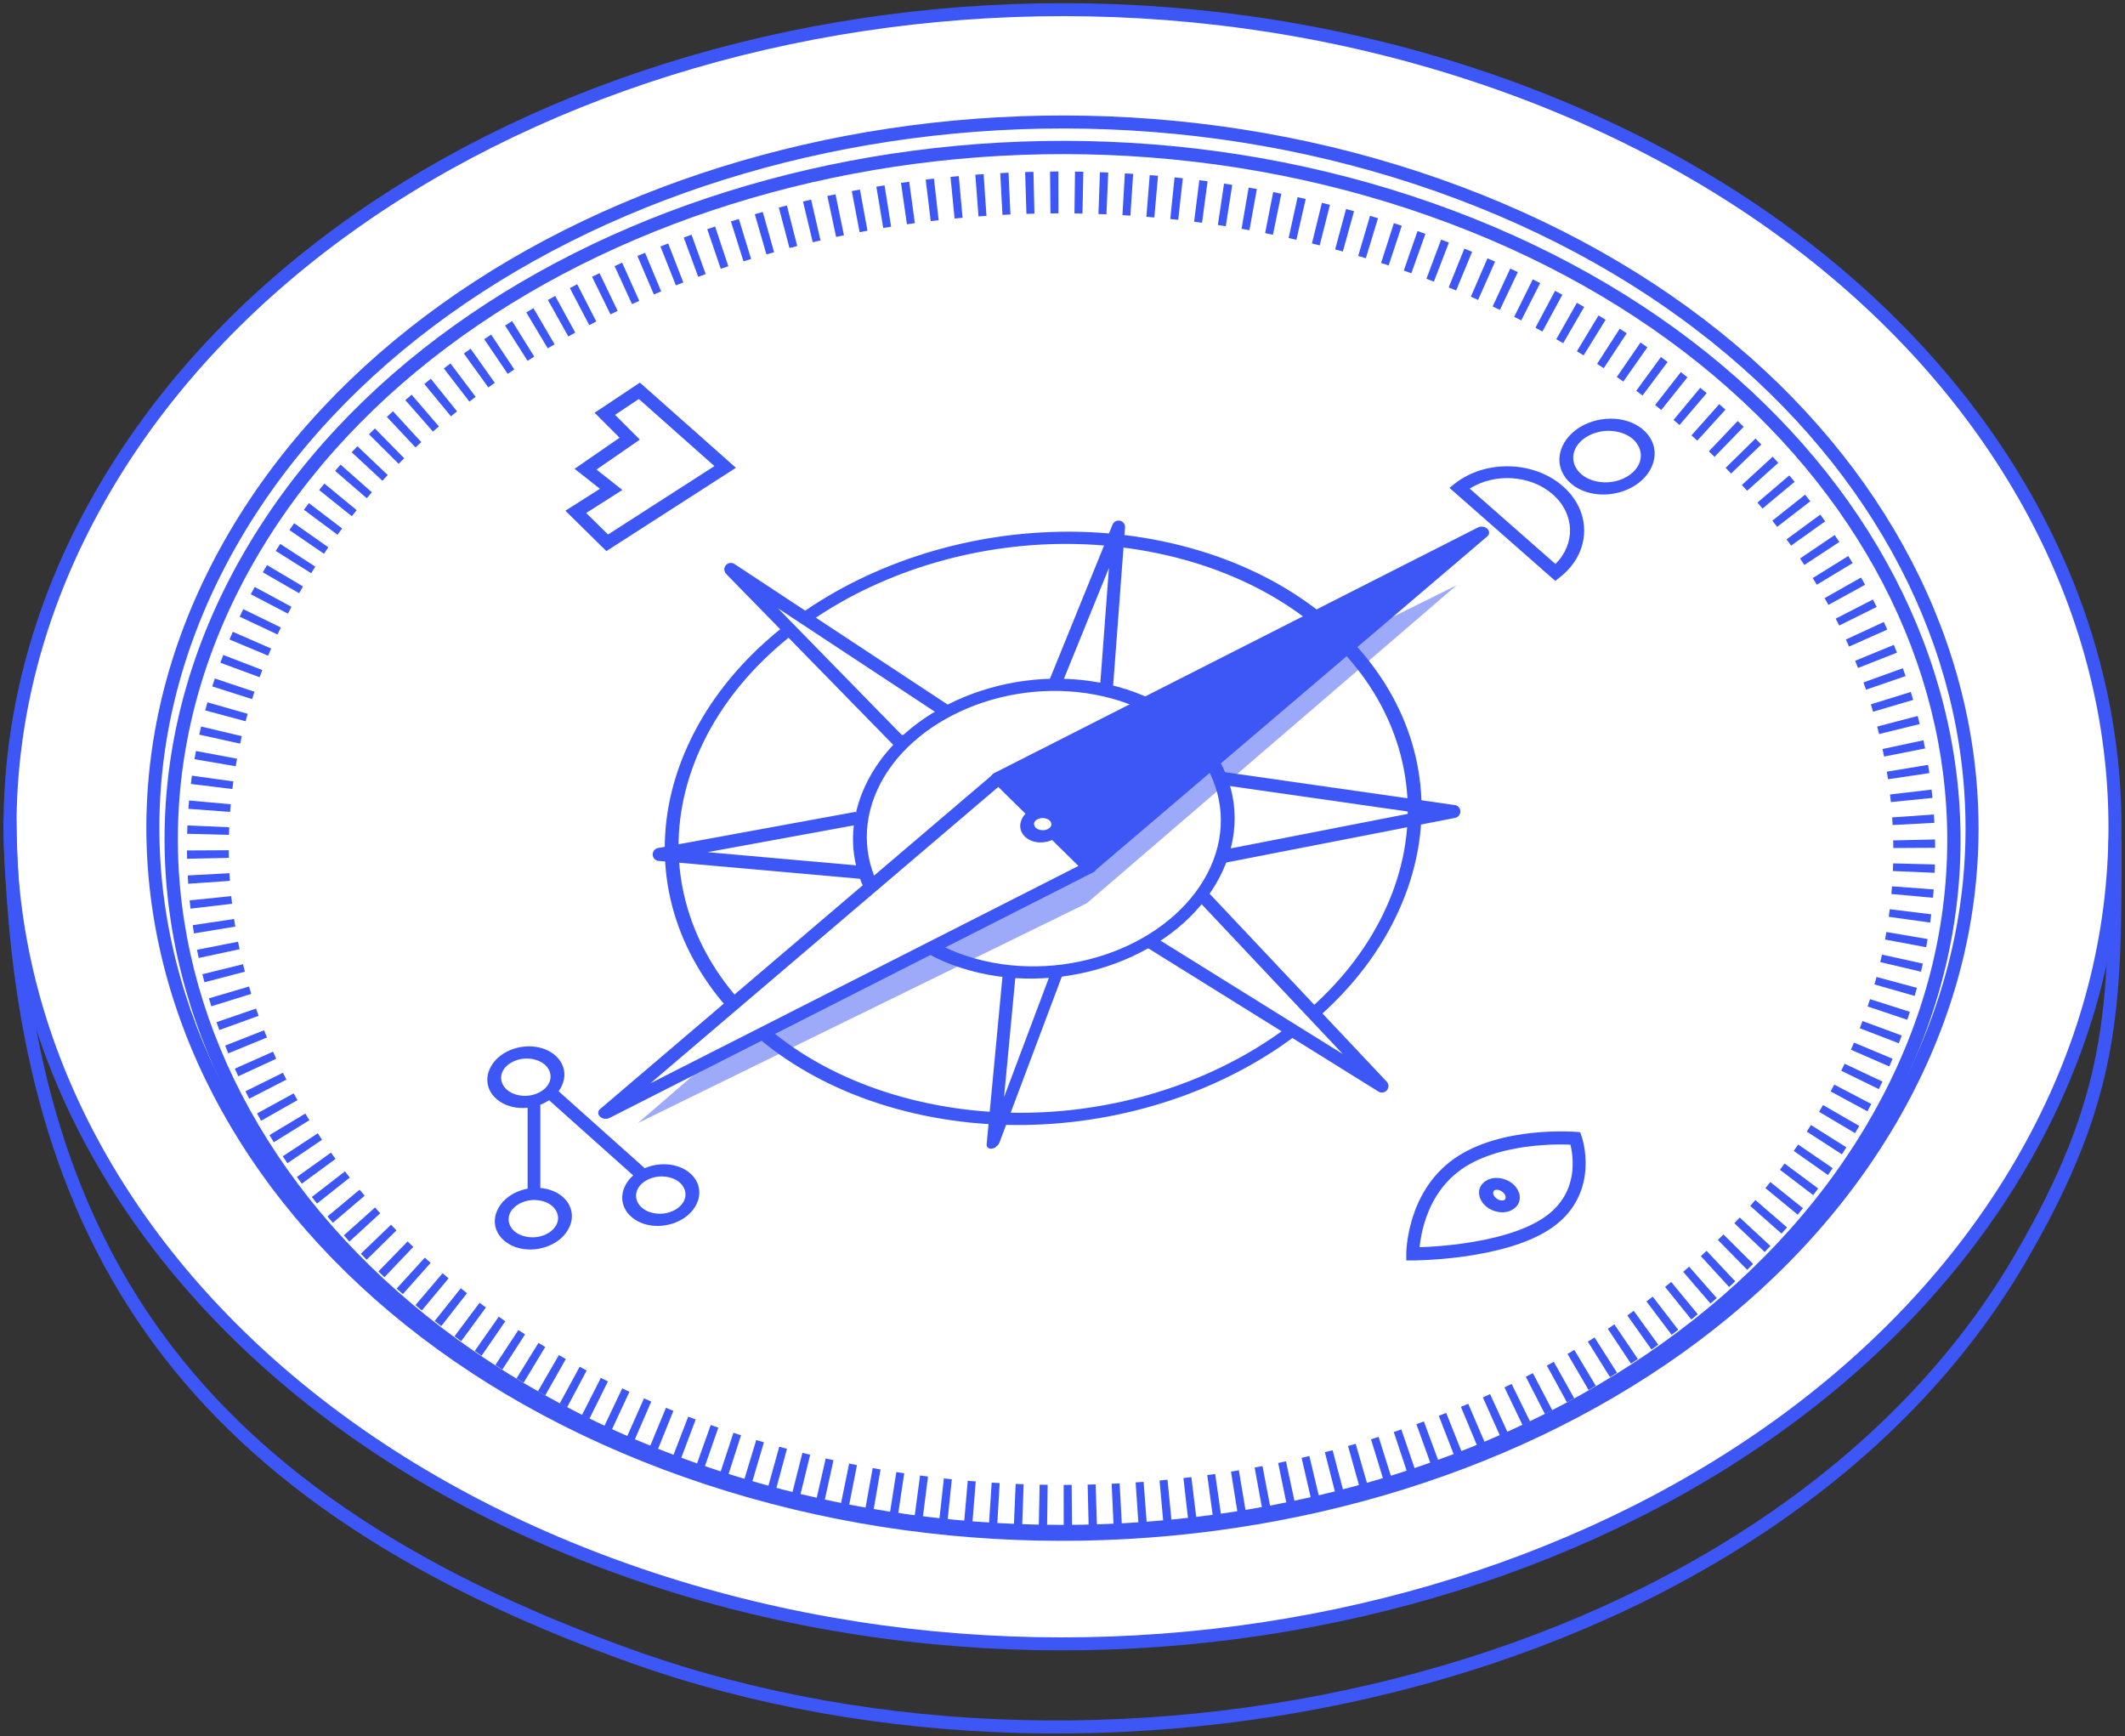 <?xml version="1.0" encoding="UTF-8"?> <svg xmlns="http://www.w3.org/2000/svg" width="508" height="415" viewBox="0 0 508 415" fill="none"><rect x="0" y="0" width="508" height="415" fill="#333333" stroke="none"/> <path d="M483.069 278.29C425.668 376.492 276.578 419.98 150.069 375.422C23.559 330.865 -32.465 215.136 24.936 116.934C82.337 18.732 231.427 -24.756 357.936 19.801C484.446 64.359 540.47 180.088 483.069 278.29Z" fill="white"></path> <path fill-rule="evenodd" clip-rule="evenodd" d="M357.416 21.268C231.431 -23.104 83.213 20.311 26.276 117.719C-2.156 166.36 -2.492 219.294 19.933 265.617C42.371 311.968 87.65 351.79 150.582 373.955C276.568 418.327 424.786 374.912 481.723 277.504C510.155 228.863 510.49 175.929 488.066 129.606C465.628 83.255 420.349 43.433 357.416 21.268ZM23.59 116.149C81.456 17.152 231.416 -26.408 358.45 18.334C422.028 40.726 468.015 81.047 490.866 128.25C513.73 175.482 513.378 229.514 484.409 279.074C426.543 378.071 276.583 421.631 149.549 376.889C85.971 354.497 39.984 314.176 17.133 266.973C-5.732 219.741 -5.379 165.709 23.59 116.149Z" fill="#3D57F6"></path> <path fill-rule="evenodd" clip-rule="evenodd" d="M37.231 316.525C60.142 349.15 96.583 374.82 151.687 394.481C209.827 415.226 277.909 416.318 338.682 399.849C399.465 383.377 452.75 349.394 481.516 300.181C492.837 280.813 498.453 265.959 501.259 251.058C504.073 236.113 504.077 221.058 504.076 201.169L504.076 200.66L507.187 200.66L507.187 201.272C507.189 221.043 507.19 236.376 504.316 251.634C501.43 266.962 495.658 282.152 484.202 301.751C454.908 351.868 400.812 386.235 339.496 402.852C278.169 419.471 209.434 418.389 150.642 397.412C95.147 377.611 58.079 351.625 34.685 318.314C11.292 285.004 1.7 244.556 0.801 196.086L3.911 196.028C4.804 244.134 14.317 283.899 37.231 316.525Z" fill="#3D57F6"></path> <path fill-rule="evenodd" clip-rule="evenodd" d="M343.296 45.743C234.486 7.419 106.509 44.931 57.365 129.006C32.829 170.982 32.54 216.655 51.891 256.627C71.254 296.627 110.338 331.009 164.683 350.149C273.493 388.473 401.471 350.961 450.614 266.886C475.15 224.91 475.439 179.237 456.089 139.265C436.725 99.265 397.641 64.883 343.296 45.743ZM54.679 127.436C104.752 41.772 234.471 4.116 344.33 42.808C399.32 62.176 439.112 97.056 458.889 137.91C478.679 178.79 478.373 225.561 453.3 268.456C403.228 354.12 273.508 391.777 163.649 353.084C108.659 333.716 68.867 298.836 49.09 257.983C29.3 217.102 29.606 170.331 54.679 127.436Z" fill="#3D57F6"></path> <path fill-rule="evenodd" clip-rule="evenodd" d="M341.508 51.566C234.902 14.02 109.528 50.776 61.389 133.131C37.357 174.246 37.075 218.979 56.028 258.131C74.994 297.311 113.279 330.993 166.52 349.744C273.126 387.291 398.5 350.535 446.639 268.179C470.671 227.065 470.954 182.331 452.001 143.18C433.034 104 394.749 70.318 341.508 51.566ZM58.645 131.527C107.732 47.547 234.887 10.643 342.564 48.567C396.465 67.551 435.474 101.743 454.863 141.795C474.265 181.875 473.965 227.731 449.384 269.784C400.296 353.764 273.142 390.668 165.464 352.743C111.563 333.759 72.554 299.568 53.166 259.516C33.763 219.436 34.063 173.58 58.645 131.527Z" fill="#3D57F6"></path> <path fill-rule="evenodd" clip-rule="evenodd" d="M444.473 269.115C444.306 269.405 444.138 269.695 443.968 269.985C443.801 270.271 443.633 270.557 443.464 270.841L434.864 265.738C435.022 265.472 435.179 265.206 435.335 264.939C435.493 264.668 435.65 264.398 435.806 264.127L444.473 269.115ZM441.391 274.232L432.928 268.905C432.599 269.429 432.265 269.951 431.929 270.471L440.322 275.907C440.682 275.351 441.039 274.793 441.391 274.232ZM438.119 279.214L429.869 273.563C429.519 274.074 429.165 274.583 428.808 275.09L436.986 280.846C437.367 280.304 437.745 279.76 438.119 279.214ZM434.656 284.068L426.627 278.107C426.257 278.604 425.884 279.1 425.508 279.594L433.462 285.655C433.864 285.128 434.262 284.599 434.656 284.068ZM431.016 288.784L423.214 282.528C422.825 283.013 422.433 283.496 422.038 283.977L429.762 290.328C430.183 289.816 430.601 289.301 431.016 288.784ZM427.201 293.366L419.633 286.83C419.227 287.3 418.818 287.768 418.405 288.235L425.894 294.861C426.333 294.365 426.769 293.867 427.201 293.366ZM423.223 297.809L415.893 291.007C415.47 291.463 415.043 291.917 414.614 292.369L421.864 299.257C422.32 298.777 422.773 298.294 423.223 297.809ZM419.096 302.104L412.006 295.051C411.566 295.494 411.123 295.934 410.676 296.373L417.684 303.506C418.158 303.041 418.628 302.574 419.096 302.104ZM414.819 306.258L407.973 298.969C407.519 299.396 407.061 299.821 406.6 300.244L413.364 307.609C413.852 307.161 414.337 306.711 414.819 306.258ZM410.404 310.268L403.804 302.756C403.334 303.168 402.861 303.579 402.386 303.987L408.904 311.571C409.407 311.139 409.907 310.705 410.404 310.268ZM405.866 314.126L399.512 306.404C399.028 306.803 398.541 307.199 398.051 307.594L404.323 315.382C404.84 314.966 405.354 314.547 405.866 314.126ZM401.202 317.842L395.094 309.924C394.598 310.306 394.1 310.687 393.599 311.065L399.624 319.046C400.152 318.647 400.678 318.246 401.202 317.842ZM396.424 321.411L390.563 313.308C390.054 313.677 389.542 314.043 389.028 314.407L394.807 322.568C395.348 322.185 395.887 321.799 396.424 321.411ZM391.546 324.829L385.93 316.554C385.409 316.908 384.886 317.259 384.361 317.608L389.894 325.937C390.447 325.57 390.997 325.201 391.546 324.829ZM386.561 328.105L381.191 319.67C380.66 320.007 380.128 320.342 379.593 320.676L384.882 329.162C385.444 328.812 386.003 328.46 386.561 328.105ZM381.487 331.234L376.36 322.648C375.818 322.972 375.273 323.294 374.726 323.613L379.772 332.247C380.346 331.912 380.917 331.574 381.487 331.234ZM376.329 334.216L371.445 325.49C370.894 325.798 370.341 326.105 369.786 326.409L374.59 335.179C375.172 334.86 375.751 334.539 376.329 334.216ZM371.082 337.059L366.439 328.203C365.881 328.495 365.321 328.786 364.759 329.074L369.322 337.972C369.911 337.67 370.497 337.366 371.082 337.059ZM365.77 339.754L361.366 330.776C360.796 331.055 360.225 331.332 359.653 331.607L363.978 340.623C364.577 340.336 365.174 340.046 365.77 339.754ZM360.384 342.308L356.217 333.218C355.642 333.481 355.066 333.743 354.487 334.002L358.575 343.128C359.18 342.857 359.783 342.584 360.384 342.308ZM354.927 344.725L350.996 335.529C350.415 335.778 349.832 336.024 349.247 336.268L353.1 345.496C353.71 345.242 354.319 344.984 354.927 344.725ZM349.423 346.995L345.726 337.703C345.137 337.938 344.545 338.171 343.952 338.401L347.571 347.723C348.19 347.483 348.807 347.24 349.423 346.995ZM343.854 349.13L340.39 339.749C340.18 339.827 339.969 339.905 339.758 339.982C339.373 340.123 338.988 340.262 338.603 340.401L341.989 349.81C342.612 349.586 343.234 349.359 343.854 349.13ZM338.236 351.126L335.004 341.663C334.402 341.869 333.798 342.072 333.194 342.273L336.349 351.762C336.979 351.553 337.608 351.341 338.236 351.126ZM332.575 352.984L329.572 343.445C328.966 343.636 328.359 343.825 327.75 344.011L330.676 353.573C331.31 353.379 331.943 353.183 332.575 352.984ZM326.861 354.708L324.087 345.1C323.478 345.276 322.867 345.449 322.256 345.621L324.954 355.25C325.591 355.072 326.226 354.891 326.861 354.708ZM321.12 356.292L318.573 346.622C317.957 346.784 317.34 346.944 316.722 347.101L319.193 356.791C319.836 356.627 320.479 356.461 321.12 356.292ZM315.336 357.743L313.016 348.016C312.398 348.163 311.778 348.308 311.158 348.451L313.403 358.196C314.049 358.047 314.693 357.896 315.336 357.743ZM309.52 359.059L307.425 349.281C307.183 349.333 306.941 349.385 306.698 349.436C306.317 349.516 305.936 349.596 305.554 349.675L307.573 359.468C308.223 359.334 308.872 359.198 309.52 359.059ZM303.68 360.24L301.81 350.417C301.48 350.48 301.15 350.542 300.819 350.604C300.523 350.659 300.227 350.713 299.93 350.767L301.726 360.605C302.378 360.486 303.03 360.364 303.68 360.24ZM297.807 361.29L296.16 351.426C295.533 351.531 294.905 351.633 294.277 351.733L295.849 361.609C296.502 361.505 297.155 361.398 297.807 361.29ZM291.92 362.204L290.497 352.306C289.865 352.397 289.233 352.485 288.6 352.571L289.949 362.48C290.607 362.39 291.264 362.298 291.92 362.204ZM286.009 362.986L284.809 353.058C284.176 353.135 283.544 353.209 282.91 353.281L284.037 363.217C284.695 363.143 285.352 363.066 286.009 362.986ZM280.081 363.636L279.103 353.684C278.469 353.746 277.833 353.806 277.198 353.864L278.101 363.823C278.762 363.763 279.422 363.7 280.081 363.636ZM274.145 364.152L273.389 354.181C272.754 354.229 272.118 354.275 271.481 354.318L272.163 364.295C272.824 364.25 273.485 364.202 274.145 364.152ZM268.192 364.537L267.658 354.551C267.022 354.585 266.386 354.617 265.75 354.646L266.21 364.635C266.871 364.605 267.531 364.572 268.192 364.537ZM262.24 364.789L261.928 354.794C261.29 354.813 260.652 354.831 260.014 354.846L260.251 364.843C260.914 364.828 261.577 364.809 262.24 364.789ZM256.278 364.908L256.189 354.909C255.552 354.914 254.914 354.918 254.277 354.919L254.292 364.919C254.954 364.918 255.616 364.914 256.278 364.908ZM250.316 364.895L250.449 354.896C249.811 354.888 249.172 354.877 248.534 354.863L248.326 364.861C248.99 364.875 249.653 364.886 250.316 364.895ZM244.358 364.75L244.714 354.756C244.077 354.733 243.439 354.708 242.802 354.681L242.372 364.672C243.034 364.7 243.696 364.726 244.358 364.75ZM238.399 364.471L238.978 354.488C238.342 354.451 237.707 354.412 237.071 354.37L236.418 364.349C237.078 364.392 237.739 364.433 238.399 364.471ZM232.456 364.06L233.258 354.092C232.622 354.041 231.987 353.987 231.351 353.931L230.475 363.893C231.135 363.951 231.796 364.007 232.456 364.06ZM226.517 363.515L227.543 353.568C226.91 353.502 226.276 353.435 225.643 353.364L224.543 363.304C225.201 363.377 225.859 363.447 226.517 363.515ZM220.596 362.837L221.846 352.915C221.213 352.835 220.58 352.753 219.948 352.669L218.623 362.581C219.281 362.668 219.938 362.754 220.596 362.837ZM214.69 362.025L216.165 352.134C215.535 352.04 214.905 351.944 214.276 351.845L212.727 361.724C213.381 361.827 214.035 361.927 214.69 362.025ZM208.803 361.078L210.502 351.224C209.875 351.116 209.247 351.005 208.62 350.892L206.845 360.733C207.497 360.851 208.15 360.966 208.803 361.078ZM202.942 359.998L204.867 350.185C204.243 350.063 203.618 349.938 202.994 349.81L200.993 359.608C201.643 359.741 202.292 359.871 202.942 359.998ZM197.103 358.783L199.254 349.017C198.633 348.88 198.013 348.741 197.393 348.599L195.166 358.348C195.811 358.496 196.457 358.64 197.103 358.783ZM191.299 357.434L193.677 347.72C193.058 347.569 192.44 347.415 191.823 347.259L189.37 356.953C190.013 357.116 190.656 357.276 191.299 357.434ZM185.525 355.949L188.129 346.294C187.515 346.128 186.902 345.96 186.289 345.79L183.61 355.424C184.247 355.601 184.886 355.776 185.525 355.949ZM179.788 354.329L182.619 344.738C182.008 344.558 181.398 344.375 180.789 344.19L177.882 353.758C178.517 353.951 179.152 354.141 179.788 354.329ZM174.092 352.574L177.149 343.053C176.544 342.859 175.94 342.662 175.336 342.463L172.203 351.959C172.832 352.167 173.462 352.372 174.092 352.574ZM168.436 350.683L171.72 341.238C171.419 341.133 171.119 341.028 170.818 340.922C170.515 340.815 170.212 340.708 169.909 340.6L166.549 350.018C166.864 350.131 167.18 350.243 167.496 350.354C167.809 350.464 168.122 350.574 168.436 350.683ZM162.792 348.643L166.305 339.281C165.709 339.057 165.114 338.831 164.522 338.604L160.933 347.937C161.55 348.175 162.17 348.41 162.792 348.643ZM157.242 346.483L160.985 337.21C160.39 336.969 159.797 336.727 159.206 336.483L155.385 345.724C156.002 345.979 156.621 346.232 157.242 346.483ZM151.713 344.169L155.69 334.994C155.109 334.742 154.529 334.488 153.952 334.232L149.898 343.373C150.5 343.641 151.106 343.906 151.713 344.169ZM146.265 341.724L150.478 332.655C149.899 332.386 149.323 332.115 148.749 331.843L144.457 340.875C145.057 341.16 145.66 341.443 146.265 341.724ZM140.883 339.138L145.333 330.183C144.766 329.901 144.202 329.618 143.64 329.332L139.111 338.248C139.699 338.547 140.29 338.844 140.883 339.138ZM135.559 336.403L140.249 327.571C139.689 327.273 139.131 326.974 138.576 326.672L133.805 335.461C134.387 335.777 134.972 336.091 135.559 336.403ZM130.335 333.536L135.265 324.836C134.71 324.522 134.158 324.205 133.608 323.887L128.596 332.54C129.173 332.874 129.752 333.206 130.335 333.536ZM125.166 330.51L130.34 321.953C129.801 321.627 129.264 321.299 128.73 320.969L123.475 329.477C124.036 329.823 124.6 330.168 125.166 330.51ZM120.097 327.345L125.516 318.94C124.983 318.597 124.453 318.252 123.926 317.905L118.426 326.256C118.98 326.621 119.537 326.984 120.097 327.345ZM115.134 324.042L120.797 315.8C120.274 315.441 119.754 315.079 119.237 314.716L113.492 322.901C114.036 323.283 114.584 323.664 115.134 324.042ZM110.248 320.575L116.157 312.508C115.65 312.136 115.145 311.762 114.643 311.387L108.652 319.394C109.181 319.789 109.713 320.183 110.248 320.575ZM105.485 316.973L111.64 309.091C111.142 308.702 110.647 308.312 110.155 307.919L103.918 315.735C104.437 316.15 104.96 316.562 105.485 316.973ZM100.84 313.226L107.24 305.542C106.756 305.139 106.275 304.734 105.797 304.327L99.315 311.941C99.82 312.372 100.328 312.8 100.84 313.226ZM96.302 309.32L102.948 301.848C102.479 301.431 102.014 301.013 101.552 300.593L94.825 307.992C95.314 308.436 95.806 308.879 96.302 309.32ZM91.906 305.278L98.796 298.03C98.339 297.597 97.887 297.161 97.437 296.725L90.467 303.895C90.943 304.358 91.423 304.819 91.906 305.278ZM87.65 301.094L94.781 294.084C94.341 293.636 93.904 293.186 93.47 292.735L86.259 299.663C86.719 300.142 87.183 300.619 87.65 301.094ZM83.528 296.753L90.898 289.995C90.476 289.535 90.058 289.074 89.644 288.611L82.194 295.282C82.635 295.774 83.08 296.265 83.528 296.753ZM79.569 292.28L87.175 285.788C86.769 285.312 86.366 284.834 85.967 284.355L78.283 290.755C78.708 291.265 79.137 291.773 79.569 292.28ZM75.78 287.674L83.617 281.463C83.228 280.972 82.842 280.479 82.46 279.984L74.546 286.098C74.954 286.625 75.365 287.151 75.78 287.674ZM72.149 282.914L80.213 277C79.847 276.5 79.484 275.998 79.124 275.495L70.987 281.307C71.37 281.844 71.758 282.38 72.149 282.914ZM68.707 278.027L76.991 272.426C76.643 271.911 76.299 271.395 75.959 270.877L67.603 276.37C67.966 276.924 68.335 277.476 68.707 278.027ZM65.46 273.017L73.957 267.745C73.629 267.216 73.305 266.686 72.985 266.154L64.419 271.313C64.762 271.883 65.109 272.451 65.46 273.017ZM62.412 267.878L71.113 262.951C70.808 262.411 70.507 261.871 70.21 261.329L61.442 266.139C61.761 266.72 62.084 267.3 62.412 267.878ZM59.572 262.615L68.468 258.048C68.186 257.499 67.908 256.949 67.635 256.397L58.676 260.841C58.97 261.433 59.269 262.025 59.572 262.615ZM56.955 257.244L66.034 253.054C65.776 252.493 65.521 251.931 65.271 251.368L56.133 255.429C56.402 256.035 56.676 256.64 56.955 257.244ZM54.569 251.771L63.82 247.973C63.585 247.401 63.355 246.829 63.129 246.255L53.824 249.918C54.068 250.537 54.316 251.155 54.569 251.771ZM52.42 246.193L61.827 242.803C61.619 242.224 61.415 241.645 61.215 241.064L51.759 244.316C51.974 244.943 52.195 245.568 52.42 246.193ZM50.518 240.526L60.068 237.557C59.885 236.971 59.708 236.384 59.535 235.796L49.942 238.621C50.129 239.257 50.321 239.892 50.518 240.526ZM48.874 234.782L58.548 232.248C58.392 231.654 58.241 231.06 58.095 230.465L48.384 232.851C48.542 233.495 48.706 234.139 48.874 234.782ZM47.493 228.97L57.273 226.883C57.145 226.284 57.022 225.683 56.903 225.082L47.092 227.017C47.221 227.669 47.355 228.32 47.493 228.97ZM46.382 223.098L56.248 221.469C56.149 220.865 56.054 220.261 55.964 219.656L46.073 221.131C46.171 221.787 46.274 222.443 46.382 223.098ZM45.547 217.181L55.479 216.018C55.408 215.41 55.342 214.803 55.28 214.194L45.331 215.201C45.398 215.862 45.47 216.522 45.547 217.181ZM44.993 211.233L54.969 210.542C54.927 209.932 54.889 209.322 54.857 208.712L44.871 209.244C44.906 209.908 44.947 210.57 44.993 211.233ZM44.722 205.263L54.72 205.049C54.707 204.439 54.699 203.828 54.695 203.218L44.695 203.273C44.699 203.936 44.708 204.6 44.722 205.263ZM44.737 199.286L54.733 199.551C54.75 198.941 54.771 198.331 54.797 197.721L44.806 197.297C44.777 197.96 44.755 198.623 44.737 199.286ZM45.038 193.322L55.01 194.064C55.056 193.454 55.106 192.844 55.161 192.234L45.202 191.333C45.142 191.996 45.087 192.659 45.038 193.322ZM45.623 187.377L55.549 188.594C55.623 187.987 55.702 187.381 55.786 186.775L45.881 185.401C45.79 186.06 45.704 186.718 45.623 187.377ZM46.491 181.462L56.348 183.148C56.451 182.547 56.558 181.946 56.671 181.346L46.842 179.505C46.719 180.157 46.603 180.81 46.491 181.462ZM47.638 175.594L57.404 177.741C57.535 177.145 57.671 176.549 57.812 175.953L48.08 173.655C47.927 174.301 47.78 174.948 47.638 175.594ZM49.054 169.797L58.711 172.394C58.87 171.801 59.034 171.208 59.204 170.616L49.588 167.871C49.404 168.513 49.227 169.155 49.054 169.797ZM50.737 164.065L60.265 167.1C60.451 166.517 60.642 165.933 60.837 165.35L51.356 162.172C51.144 162.803 50.938 163.434 50.737 164.065ZM52.681 158.405L62.064 161.865C62.275 161.292 62.491 160.72 62.711 160.147L53.38 156.551C53.142 157.168 52.909 157.787 52.681 158.405ZM54.87 152.85L64.091 156.717C64.33 156.148 64.573 155.58 64.822 155.011L55.657 151.011C55.389 151.623 55.127 152.236 54.87 152.85ZM57.295 147.398L66.343 151.657C66.606 151.098 66.873 150.54 67.145 149.983L58.158 145.598C57.865 146.197 57.578 146.798 57.295 147.398ZM59.955 142.04L68.817 146.673C69.102 146.128 69.391 145.584 69.685 145.041L60.886 140.288C60.571 140.872 60.261 141.456 59.955 142.04ZM62.834 136.797L71.501 141.785C71.657 141.514 71.814 141.243 71.972 140.973C72.128 140.706 72.285 140.439 72.443 140.174L63.843 135.07C63.674 135.355 63.506 135.641 63.339 135.926C63.169 136.216 63.001 136.506 62.834 136.797ZM65.915 131.68L74.379 137.007C74.708 136.483 75.041 135.961 75.378 135.441L66.985 130.005C66.625 130.561 66.268 131.119 65.915 131.68ZM69.188 126.698L77.438 132.349C77.788 131.838 78.142 131.329 78.499 130.822L70.321 125.066C69.94 125.608 69.562 126.152 69.188 126.698ZM72.651 121.844L80.68 127.805C81.049 127.307 81.422 126.811 81.799 126.318L73.845 120.257C73.443 120.784 73.045 121.313 72.651 121.844ZM76.291 117.127L84.093 123.383C84.482 122.898 84.874 122.416 85.269 121.935L77.545 115.584C77.124 116.096 76.706 116.61 76.291 117.127ZM80.105 112.546L87.674 119.082C88.08 118.612 88.489 118.143 88.902 117.677L81.412 111.051C80.974 111.547 80.538 112.045 80.105 112.546ZM84.084 108.103L91.414 114.905C91.837 114.449 92.264 113.994 92.693 113.542L85.443 106.655C84.987 107.135 84.534 107.618 84.084 108.103ZM88.211 103.808L95.3 110.861C95.741 110.418 96.184 109.977 96.631 109.539L89.623 102.405C89.149 102.87 88.679 103.338 88.211 103.808ZM92.488 99.653L99.333 106.943C99.788 106.516 100.246 106.091 100.707 105.668L93.943 98.302C93.455 98.75 92.97 99.201 92.488 99.653ZM96.903 95.643L103.503 103.156C103.973 102.743 104.445 102.333 104.921 101.925L98.403 94.341C97.9 94.772 97.4 95.207 96.903 95.643ZM101.441 91.785L107.795 99.507C108.279 99.109 108.766 98.713 109.256 98.318L102.984 90.529C102.467 90.946 101.953 91.364 101.441 91.785ZM106.105 88.07L112.213 95.988C112.709 95.606 113.207 95.225 113.708 94.847L107.683 86.866C107.155 87.265 106.629 87.666 106.105 88.07ZM110.883 84.501L116.744 92.603C117.253 92.235 117.765 91.869 118.279 91.505L112.5 83.344C111.959 83.727 111.42 84.113 110.883 84.501ZM115.761 81.083L121.376 89.358C121.897 89.004 122.421 88.653 122.946 88.304L117.413 79.974C116.86 80.341 116.309 80.711 115.761 81.083ZM120.746 77.806L126.116 86.242C126.647 85.905 127.179 85.569 127.714 85.236L122.424 76.749C121.863 77.099 121.303 77.452 120.746 77.806ZM125.82 74.678L130.946 83.264C131.489 82.94 132.034 82.618 132.581 82.299L127.535 73.665C126.961 74 126.39 74.338 125.82 74.678ZM130.978 71.696L135.862 80.422C136.413 80.113 136.966 79.807 137.521 79.503L132.717 70.733C132.135 71.051 131.555 71.372 130.978 71.696ZM136.225 68.853L140.868 77.709C141.426 77.417 141.986 77.126 142.548 76.838L137.985 67.94C137.396 68.242 136.81 68.546 136.225 68.853ZM141.537 66.158L145.941 75.136C146.51 74.857 147.081 74.58 147.654 74.305L143.329 65.289C142.73 65.576 142.133 65.866 141.537 66.158ZM146.923 63.603L151.089 72.694C151.665 72.43 152.241 72.169 152.82 71.91L148.732 62.784C148.127 63.055 147.524 63.328 146.923 63.603ZM152.38 61.187L156.311 70.382C156.892 70.134 157.475 69.888 158.059 69.644L154.207 60.415C153.596 60.67 152.987 60.928 152.38 61.187ZM157.884 58.917L161.581 68.208C162.17 67.974 162.762 67.741 163.355 67.511L159.736 58.189C159.117 58.429 158.5 58.672 157.884 58.917ZM163.453 56.781L166.917 66.162C167.511 65.943 168.107 65.726 168.704 65.511L165.317 56.102C164.695 56.326 164.073 56.552 163.453 56.781ZM169.071 54.785L172.303 64.249C172.905 64.043 173.509 63.84 174.113 63.638L170.958 54.149C170.328 54.359 169.699 54.571 169.071 54.785ZM174.732 52.928L177.735 62.466C178.341 62.276 178.948 62.087 179.557 61.901L176.631 52.339C175.997 52.533 175.364 52.729 174.732 52.928ZM180.446 51.204L183.22 60.812C183.829 60.636 184.439 60.462 185.051 60.291L182.353 50.662C181.716 50.84 181.081 51.021 180.446 51.204ZM186.187 49.62L188.734 59.29C189.35 59.128 189.967 58.968 190.585 58.81L188.114 49.121C187.471 49.285 186.828 49.451 186.187 49.62ZM191.971 48.169L194.291 57.896C194.909 57.749 195.528 57.603 196.149 57.461L193.904 47.716C193.258 47.864 192.614 48.016 191.971 48.169ZM197.787 46.852L199.882 56.631C200.505 56.497 201.129 56.366 201.753 56.237L199.733 46.443C199.084 46.577 198.435 46.714 197.787 46.852ZM203.627 45.671L205.497 55.495C206.123 55.376 206.749 55.259 207.377 55.144L205.581 45.307C204.929 45.426 204.277 45.547 203.627 45.671ZM209.5 44.622L211.147 54.486C211.774 54.381 212.402 54.279 213.03 54.179L211.458 44.303C210.805 44.407 210.152 44.513 209.5 44.622ZM215.387 43.708L216.81 53.606C217.442 53.515 218.074 53.427 218.707 53.341L217.358 43.432C216.7 43.522 216.043 43.614 215.387 43.708ZM221.298 42.926L222.498 52.853C223.13 52.777 223.763 52.703 224.397 52.631L223.27 42.695C222.612 42.769 221.955 42.846 221.298 42.926ZM227.225 42.276L228.203 52.228C228.838 52.166 229.474 52.106 230.109 52.048L229.206 42.089C228.545 42.149 227.885 42.211 227.225 42.276ZM233.162 41.76L233.918 51.731C234.553 51.683 235.189 51.637 235.826 51.593L235.144 41.617C234.483 41.662 233.822 41.709 233.162 41.76ZM239.115 41.375L239.649 51.361C240.285 51.327 240.92 51.295 241.557 51.266L241.097 41.276C240.436 41.307 239.776 41.34 239.115 41.375ZM245.067 41.123L245.379 51.118C246.017 51.098 246.655 51.081 247.293 51.066L247.056 41.069C246.393 41.084 245.73 41.102 245.067 41.123ZM251.029 41.004L251.118 51.003C251.755 50.998 252.393 50.994 253.03 50.993L253.015 40.993C252.353 40.994 251.691 40.998 251.029 41.004ZM256.991 41.017L256.858 51.016C257.496 51.024 258.135 51.035 258.773 51.048L258.981 41.05C258.317 41.037 257.654 41.025 256.991 41.017ZM262.949 41.162L262.593 51.156C263.23 51.178 263.867 51.203 264.505 51.231L264.935 41.24C264.273 41.212 263.611 41.186 262.949 41.162ZM268.908 41.441L268.329 51.424C268.965 51.461 269.6 51.5 270.236 51.542L270.889 41.563C270.229 41.52 269.568 41.479 268.908 41.441ZM274.851 41.852L274.049 51.82C274.685 51.871 275.32 51.925 275.956 51.98L276.832 42.019C276.172 41.961 275.511 41.905 274.851 41.852ZM280.79 42.397L279.764 52.344C280.397 52.41 281.03 52.477 281.664 52.547L282.764 42.608C282.106 42.535 281.448 42.465 280.79 42.397ZM286.711 43.075L285.461 52.997C286.094 53.076 286.727 53.158 287.359 53.243L288.684 43.331C288.026 43.243 287.369 43.158 286.711 43.075ZM292.617 43.887L291.142 53.778C291.772 53.872 292.402 53.968 293.031 54.067L294.58 44.187C293.926 44.085 293.271 43.985 292.617 43.887ZM298.504 44.833L296.805 54.688C297.432 54.796 298.06 54.907 298.687 55.02L300.462 45.179C299.809 45.061 299.157 44.946 298.504 44.833ZM304.365 45.913L302.439 55.726C303.064 55.849 303.689 55.974 304.313 56.101L306.313 46.303C305.664 46.171 305.014 46.041 304.365 45.913ZM310.204 47.129L308.053 56.895C308.674 57.032 309.294 57.171 309.914 57.312L312.141 47.563C311.496 47.416 310.85 47.271 310.204 47.129ZM316.007 48.478L313.63 58.191C314.249 58.343 314.867 58.497 315.484 58.653L317.937 48.958C317.294 48.796 316.651 48.636 316.007 48.478ZM321.782 49.963L319.178 59.618C319.792 59.784 320.405 59.952 321.018 60.122L323.697 50.488C323.059 50.31 322.421 50.136 321.782 49.963ZM327.519 51.583L324.688 61.174C325.299 61.354 325.909 61.537 326.518 61.722L329.425 52.154C328.79 51.961 328.155 51.771 327.519 51.583ZM333.215 53.338L330.158 62.859C330.763 63.053 331.367 63.25 331.971 63.449L335.104 53.953C334.475 53.745 333.845 53.54 333.215 53.338ZM338.871 55.229L335.587 64.674C335.888 64.779 336.188 64.884 336.489 64.99C336.792 65.097 337.095 65.204 337.398 65.312L340.758 55.893C340.443 55.781 340.127 55.669 339.811 55.558C339.498 55.447 339.184 55.338 338.871 55.229ZM344.515 57.268L341.002 66.631C341.598 66.855 342.192 67.08 342.785 67.308L346.374 57.975C345.757 57.737 345.137 57.502 344.515 57.268ZM350.065 59.429L346.322 68.702C346.917 68.942 347.51 69.185 348.101 69.429L351.922 60.188C351.305 59.933 350.686 59.68 350.065 59.429ZM355.594 61.742L351.617 70.918C352.198 71.17 352.778 71.424 353.355 71.68L357.409 62.539C356.806 62.271 356.201 62.006 355.594 61.742ZM361.042 64.187L356.829 73.257C357.408 73.526 357.984 73.796 358.558 74.069L362.85 65.037C362.249 64.752 361.647 64.469 361.042 64.187ZM366.423 66.773L361.974 75.729C362.54 76.01 363.105 76.294 363.667 76.579L368.196 67.664C367.608 67.365 367.017 67.068 366.423 66.773ZM371.748 69.509L367.058 78.341C367.618 78.639 368.176 78.938 368.731 79.239L373.501 70.45C372.92 70.135 372.335 69.821 371.748 69.509ZM376.972 72.376L372.042 81.076C372.597 81.39 373.149 81.707 373.699 82.025L378.711 73.372C378.134 73.038 377.555 72.706 376.972 72.376ZM382.141 75.402L376.967 83.959C377.506 84.285 378.043 84.613 378.577 84.943L383.832 76.435C383.271 76.088 382.707 75.744 382.141 75.402ZM387.21 78.567L381.791 86.972C382.324 87.315 382.854 87.66 383.381 88.007L388.881 79.656C388.327 79.291 387.77 78.928 387.21 78.567ZM392.173 81.87L386.51 90.112C387.033 90.471 387.553 90.832 388.07 91.195L393.815 83.01C393.27 82.628 392.723 82.248 392.173 81.87ZM397.059 85.337L391.15 93.404C391.657 93.776 392.162 94.149 392.663 94.525L398.655 86.518C398.126 86.122 397.594 85.729 397.059 85.337ZM401.822 88.939L395.666 96.82C396.165 97.209 396.66 97.6 397.152 97.993L403.389 90.176C402.87 89.762 402.347 89.35 401.822 88.939ZM406.467 92.686L400.067 100.369C400.551 100.773 401.032 101.178 401.51 101.585L407.992 93.97C407.487 93.54 406.979 93.112 406.467 92.686ZM411.005 96.592L404.359 104.064C404.828 104.481 405.293 104.899 405.755 105.319L412.482 97.92C411.993 97.475 411.501 97.033 411.005 96.592ZM415.401 100.633L408.511 107.882C408.968 108.315 409.42 108.75 409.87 109.187L416.84 102.017C416.364 101.554 415.884 101.093 415.401 100.633ZM419.657 104.817L412.526 111.828C412.966 112.276 413.403 112.726 413.837 113.177L421.048 106.248C420.588 105.77 420.124 105.293 419.657 104.817ZM423.779 109.158L416.409 115.917C416.831 116.377 417.249 116.838 417.663 117.301L425.112 110.63C424.672 110.137 424.227 109.647 423.779 109.158ZM427.738 113.632L420.132 120.124C420.538 120.6 420.941 121.078 421.34 121.557L429.024 115.157C428.599 114.647 428.17 114.139 427.738 113.632ZM431.527 118.237L423.69 124.449C424.079 124.94 424.465 125.433 424.847 125.928L432.761 119.814C432.353 119.287 431.942 118.761 431.527 118.237ZM435.158 122.998L427.094 128.912C427.46 129.412 427.823 129.914 428.183 130.417L436.32 124.605C435.937 124.068 435.549 123.532 435.158 122.998ZM438.6 127.885L430.316 133.486C430.664 134.001 431.008 134.517 431.348 135.035L439.704 129.541C439.34 128.988 438.972 128.435 438.6 127.885ZM441.846 132.894L433.349 138.167C433.678 138.696 434.002 139.226 434.322 139.758L442.888 134.598C442.545 134.029 442.198 133.461 441.846 132.894ZM444.895 138.033L436.194 142.961C436.499 143.5 436.8 144.041 437.097 144.582L445.865 139.773C445.546 139.192 445.223 138.612 444.895 138.033ZM447.735 143.297L438.839 147.864C439.121 148.413 439.399 148.963 439.672 149.514L448.631 145.071C448.337 144.478 448.038 143.887 447.735 143.297ZM450.352 148.668L441.272 152.858C441.531 153.419 441.786 153.981 442.036 154.544L451.174 150.483C450.905 149.877 450.631 149.272 450.352 148.668ZM452.738 154.141L443.487 157.939C443.722 158.511 443.952 159.083 444.178 159.657L453.483 155.993C453.239 155.375 452.991 154.757 452.738 154.141ZM454.887 159.719L445.479 163.109C445.688 163.688 445.892 164.267 446.092 164.848L455.548 161.596C455.333 160.969 455.112 160.343 454.887 159.719ZM456.789 165.386L447.239 168.355C447.422 168.941 447.599 169.528 447.772 170.116L457.365 167.29C457.178 166.655 456.986 166.02 456.789 165.386ZM458.433 171.13L448.759 173.664C448.915 174.257 449.066 174.852 449.212 175.447L458.923 173.061C458.765 172.416 458.601 171.773 458.433 171.13ZM459.814 176.941L450.034 179.028C450.162 179.628 450.285 180.229 450.404 180.83L460.215 178.894C460.086 178.243 459.952 177.592 459.814 176.941ZM460.925 182.813L451.058 184.443C451.158 185.047 451.253 185.651 451.343 186.256L461.234 184.781C461.136 184.124 461.033 183.469 460.925 182.813ZM461.76 188.73L451.828 189.894C451.899 190.501 451.965 191.109 452.027 191.717L461.976 190.711C461.909 190.05 461.837 189.39 461.76 188.73ZM462.314 194.679L452.338 195.37C452.38 195.98 452.418 196.59 452.45 197.2L462.436 196.667C462.401 196.004 462.36 195.341 462.314 194.679ZM462.585 200.649L452.587 200.863C452.6 201.473 452.608 202.084 452.612 202.694L462.612 202.639C462.608 201.975 462.599 201.312 462.585 200.649ZM462.57 206.625L452.573 206.361C452.557 206.971 452.536 207.581 452.51 208.191L462.501 208.615C462.53 207.951 462.552 207.288 462.57 206.625ZM462.269 212.59L452.297 211.848C452.251 212.458 452.201 213.068 452.146 213.678L462.105 214.579C462.165 213.916 462.22 213.253 462.269 212.59ZM461.684 218.535L451.758 217.318C451.684 217.924 451.605 218.531 451.521 219.137L461.426 220.511C461.517 219.852 461.603 219.194 461.684 218.535ZM460.816 224.45L450.959 222.764C450.856 223.365 450.749 223.965 450.636 224.566L460.465 226.406C460.587 225.754 460.704 225.102 460.816 224.45ZM459.669 230.317L449.903 228.17C449.772 228.766 449.636 229.362 449.495 229.958L459.227 232.257C459.38 231.611 459.527 230.964 459.669 230.317ZM458.253 236.115L448.596 233.517C448.437 234.11 448.272 234.703 448.103 235.296L457.719 238.041C457.902 237.399 458.08 236.757 458.253 236.115ZM456.57 241.846L447.042 238.811C446.856 239.395 446.665 239.978 446.47 240.562L455.951 243.74C456.163 243.109 456.369 242.478 456.57 241.846ZM454.626 247.507L445.243 244.047C445.032 244.62 444.816 245.192 444.596 245.764L453.926 249.361C454.165 248.743 454.398 248.125 454.626 247.507ZM452.437 253.062L443.216 249.194C442.977 249.763 442.733 250.332 442.485 250.901L451.65 254.901C451.918 254.288 452.18 253.675 452.437 253.062ZM450.012 258.513L440.964 254.255C440.701 254.813 440.434 255.371 440.162 255.929L449.149 260.314C449.442 259.715 449.729 259.114 450.012 258.513ZM447.352 263.871L438.489 259.239C438.205 259.783 437.916 260.327 437.622 260.871L446.421 265.623C446.736 265.04 447.046 264.456 447.352 263.871Z" fill="#3D57F6"></path> <path fill-rule="evenodd" clip-rule="evenodd" d="M129.17 261.107L129.17 289.542L126.133 289.542L126.133 254.21L159.123 283.689L157.153 286.112L129.17 261.107Z" fill="#3D57F6"></path> <path fill-rule="evenodd" clip-rule="evenodd" d="M386.836 103.24C382.383 102.213 377.913 104.319 376.534 107.372C375.155 110.425 377.059 114.001 381.511 115.028C385.964 116.055 390.434 113.95 391.813 110.896C393.192 107.843 391.288 104.267 386.836 103.24ZM373.502 106.673C375.771 101.65 382.456 99.099 388.116 100.405C393.776 101.71 397.113 106.573 394.844 111.595C392.576 116.618 385.891 119.169 380.231 117.863C374.571 116.558 371.234 111.696 373.502 106.673Z" fill="#3D57F6"></path> <path d="M132.821 259.107C131.404 262.245 127.07 264.054 123.142 263.148C119.213 262.242 117.177 258.963 118.594 255.826C120.011 252.688 124.345 250.879 128.274 251.785C132.203 252.692 134.239 255.97 132.821 259.107Z" fill="white"></path> <path fill-rule="evenodd" clip-rule="evenodd" d="M127.634 253.203C124.309 252.436 121.083 254.022 120.11 256.175C119.138 258.328 120.457 260.963 123.782 261.73C127.107 262.497 130.334 260.91 131.306 258.757C132.279 256.604 130.959 253.97 127.634 253.203ZM117.079 255.476C118.941 251.353 124.382 249.322 128.915 250.367C133.447 251.413 136.2 255.334 134.338 259.457C132.476 263.579 127.034 265.611 122.502 264.565C117.969 263.52 115.217 259.598 117.079 255.476Z" fill="#3D57F6"></path> <path d="M134.614 292.925C133.197 296.062 128.863 297.871 124.935 296.965C121.006 296.059 118.97 292.781 120.387 289.643C121.804 286.505 126.138 284.697 130.067 285.603C133.996 286.509 136.032 289.787 134.614 292.925Z" fill="white"></path> <path fill-rule="evenodd" clip-rule="evenodd" d="M129.427 287.02C126.102 286.253 122.876 287.839 121.903 289.992C120.931 292.145 122.25 294.78 125.575 295.547C128.9 296.314 132.127 294.728 133.099 292.575C134.072 290.422 132.752 287.787 129.427 287.02ZM118.872 289.293C120.734 285.171 126.175 283.139 130.708 284.185C135.24 285.23 137.993 289.152 136.131 293.274C134.269 297.396 128.827 299.428 124.295 298.383C119.762 297.337 117.01 293.416 118.872 289.293Z" fill="#3D57F6"></path> <path d="M165.075 287.288C163.658 290.426 159.324 292.235 155.396 291.329C151.467 290.422 149.431 287.144 150.848 284.006C152.265 280.869 156.599 279.06 160.528 279.966C164.457 280.872 166.493 284.15 165.075 287.288Z" fill="white"></path> <path fill-rule="evenodd" clip-rule="evenodd" d="M159.888 281.383C156.563 280.616 153.337 282.203 152.364 284.356C151.392 286.509 152.711 289.144 156.036 289.911C159.361 290.677 162.588 289.091 163.56 286.938C164.533 284.785 163.213 282.15 159.888 281.383ZM149.333 283.657C151.195 279.534 156.636 277.503 161.169 278.548C165.701 279.593 168.454 283.515 166.592 287.637C164.73 291.76 159.288 293.791 154.756 292.746C150.223 291.7 147.471 287.779 149.333 283.657Z" fill="#3D57F6"></path> <path fill-rule="evenodd" clip-rule="evenodd" d="M278.863 132.712C233.326 122.208 183.556 143.234 167.368 179.075C151.179 214.916 174.356 252.767 219.893 263.27C265.43 273.774 315.2 252.748 331.389 216.907C347.577 181.066 324.401 143.215 278.863 132.712ZM164.346 178.378C181.436 140.541 233.432 119.088 280.15 129.864C326.868 140.64 351.501 179.767 334.41 217.604C317.32 255.441 265.325 276.894 218.607 266.118C171.889 255.342 147.255 216.215 164.346 178.378Z" fill="#3D57F6"></path> <path d="M214.83 177.131L174.715 136.102L225.911 169.853L224.179 178.022L214.83 177.131Z" fill="white"></path> <path fill-rule="evenodd" clip-rule="evenodd" d="M173.514 135.112C174.019 134.497 174.905 134.363 175.568 134.8L226.764 168.552C227.299 168.904 227.563 169.549 227.43 170.176L225.698 178.345C225.534 179.119 224.817 179.646 224.031 179.572L214.682 178.68C214.316 178.646 213.975 178.482 213.719 178.22L173.604 137.191C173.048 136.623 173.01 135.726 173.514 135.112ZM185.961 145.38L215.541 175.634L222.946 176.34L224.17 170.569L185.961 145.38Z" fill="#3D57F6"></path> <path d="M287.078 213.67L330.362 259.588L275.179 225.255L272.629 215.452L287.078 213.67Z" fill="white"></path> <path fill-rule="evenodd" clip-rule="evenodd" d="M286.888 212.124C287.378 212.064 287.868 212.24 288.207 212.6L331.491 258.519C332.027 259.088 332.059 259.967 331.565 260.573C331.071 261.179 330.205 261.324 329.542 260.911L274.358 226.578C274.02 226.367 273.775 226.034 273.674 225.648L271.124 215.845C271.011 215.41 271.091 214.948 271.343 214.577C271.594 214.206 271.994 213.961 272.438 213.906L286.888 212.124ZM274.579 216.78L276.525 224.26L321.015 251.94L286.488 215.311L274.579 216.78Z" fill="#3D57F6"></path> <path fill-rule="evenodd" clip-rule="evenodd" d="M290.963 185.081C291.31 184.645 291.861 184.424 292.409 184.502L347.795 192.423C348.545 192.53 349.103 193.165 349.115 193.925C349.126 194.685 348.589 195.348 347.843 195.493L292.453 206.288C291.963 206.383 291.46 206.238 291.099 205.898L282.601 197.877C282.016 197.325 281.955 196.411 282.46 195.775L290.963 185.081ZM292.825 187.712L285.778 196.576L292.668 203.079L338.213 194.203L292.825 187.712Z" fill="#3D57F6"></path> <path fill-rule="evenodd" clip-rule="evenodd" d="M237.097 274.546C236.323 274.648 235.799 274.18 235.868 273.45L239.772 232.157L242.948 231.333L240.026 262.235L251.21 232.481L254.185 232.498L238.943 273.047C238.658 273.805 237.871 274.445 237.097 274.546Z" fill="#3D57F6"></path> <path fill-rule="evenodd" clip-rule="evenodd" d="M157.32 202.686L204.577 194.028L205.106 197.092L169.144 203.681L206.329 206.985L206.024 210.087L157.432 205.769C156.658 205.701 156.06 205.069 156.032 204.29C156.003 203.512 156.553 202.827 157.32 202.686Z" fill="#3D57F6"></path> <path fill-rule="evenodd" clip-rule="evenodd" d="M267.749 124.47C268.493 124.639 268.999 125.326 268.942 126.091L265.938 166.117L262.839 165.914L265.103 135.74L253.396 164.56L250.52 163.41L265.954 125.415C266.243 124.702 267.005 124.302 267.749 124.47Z" fill="#3D57F6"></path> <path d="M290.891 207.597C282.652 225.836 257.461 236.351 234.624 231.084C211.786 225.816 199.951 206.761 208.189 188.522C216.427 170.283 241.619 159.768 264.456 165.036C287.293 170.303 299.129 189.359 290.891 207.597Z" fill="white"></path> <path fill-rule="evenodd" clip-rule="evenodd" d="M263.81 166.46C241.563 161.328 217.484 171.63 209.697 188.871C201.91 206.111 213.017 224.529 235.263 229.66C257.51 234.791 281.589 224.489 289.376 207.249C297.163 190.008 286.057 171.591 263.81 166.46ZM206.675 188.174C215.364 168.937 241.668 158.208 265.096 163.612C288.524 169.015 301.087 188.709 292.398 207.946C283.709 227.183 257.405 237.911 233.977 232.508C210.549 227.104 197.986 207.41 206.675 188.174Z" fill="#3D57F6"></path> <path fill-rule="evenodd" clip-rule="evenodd" d="M351.342 116.784L371.839 134.803C376.679 130.004 376.505 122.829 371.208 118.171C365.91 113.514 357.335 112.998 351.342 116.784ZM347.722 115.639C355.046 109.834 366.653 110.091 373.646 116.239C380.639 122.387 380.345 132.076 373.021 137.881L371.802 138.847L346.503 116.605L347.722 115.639Z" fill="#3D57F6"></path> <path d="M238.218 194.479L348.236 139.872L259.823 215.882L152.5 268.428L238.218 194.479Z" fill="#3D57F6" fill-opacity="0.5"></path> <path d="M238.649 185.946L354.267 127.246L260.304 207.291L238.649 185.946Z" fill="#3D57F6"></path> <path fill-rule="evenodd" clip-rule="evenodd" d="M355.561 126.389C356.132 126.932 356.125 127.713 355.543 128.208L261.58 208.253C261.247 208.536 260.771 208.685 260.273 208.661C259.776 208.637 259.306 208.442 258.987 208.126L237.331 186.781C237.019 186.473 236.878 186.079 236.945 185.697C237.012 185.315 237.279 184.981 237.681 184.777L353.3 126.077C354.018 125.712 354.989 125.846 355.561 126.389ZM343.487 134.377L241.187 186.315L260.348 205.201L343.487 134.377Z" fill="#3D57F6"></path> <path d="M260.351 207.345L144.733 266.045L238.696 186L260.351 207.345Z" fill="white"></path> <path fill-rule="evenodd" clip-rule="evenodd" d="M143.435 266.901C142.864 266.358 142.871 265.577 143.453 265.082L237.416 185.037C237.749 184.754 238.226 184.605 238.723 184.629C239.22 184.653 239.69 184.848 240.01 185.164L261.665 206.509C261.977 206.817 262.118 207.211 262.051 207.593C261.984 207.975 261.717 208.309 261.315 208.513L145.697 267.213C144.978 267.578 144.007 267.444 143.435 266.901ZM155.509 258.913L257.809 206.975L238.648 188.089L155.509 258.913Z" fill="#3D57F6"></path> <path fill-rule="evenodd" clip-rule="evenodd" d="M357.594 286.317C358.518 287.145 359.45 286.961 359.695 286.771C359.939 286.581 360.225 285.817 359.301 284.99C358.377 284.162 357.445 284.346 357.2 284.536C356.955 284.727 356.67 285.49 357.594 286.317ZM362 288.836C359.94 290.438 356.854 289.783 355.127 288.235C353.399 286.688 352.834 284.073 354.894 282.471C356.955 280.869 360.041 281.524 361.768 283.072C363.495 284.619 364.061 287.234 362 288.836Z" fill="#3D57F6"></path> <path fill-rule="evenodd" clip-rule="evenodd" d="M366.671 273.881C361.055 274.463 354.329 275.971 349.292 279.547C344.309 283.085 341.795 288.08 340.527 292.276C339.895 294.369 339.582 296.237 339.427 297.578C339.406 297.766 339.387 297.943 339.371 298.109C339.892 298.091 340.527 298.065 341.256 298.025C343.437 297.907 346.454 297.671 349.798 297.201C356.563 296.249 364.374 294.376 369.411 290.8C374.293 287.334 375.712 282.846 375.932 279.164C376.043 277.305 375.845 275.657 375.618 274.473C375.554 274.139 375.488 273.845 375.426 273.594C374.972 273.575 374.38 273.557 373.675 273.551C371.913 273.535 369.455 273.592 366.671 273.881ZM376.618 272.095C378.077 271.538 378.077 271.539 378.077 271.539L378.078 271.541L378.079 271.546L378.084 271.558L378.097 271.596C378.107 271.627 378.122 271.671 378.139 271.725C378.174 271.834 378.222 271.988 378.277 272.183C378.386 272.573 378.527 273.128 378.659 273.815C378.922 275.185 379.154 277.101 379.024 279.284C378.762 283.683 377.014 289.184 371.157 293.342C365.455 297.391 356.988 299.335 350.16 300.295C346.708 300.781 343.6 301.024 341.355 301.146C340.232 301.207 339.322 301.238 338.691 301.253C338.376 301.261 338.13 301.265 337.961 301.267C337.877 301.268 337.812 301.268 337.767 301.269L337.716 301.269L337.702 301.269L337.697 301.269C337.696 301.269 337.696 301.269 337.729 299.706C336.18 299.746 336.18 299.745 336.18 299.744L336.18 299.743L336.18 299.738L336.18 299.726L336.18 299.686C336.18 299.653 336.181 299.607 336.182 299.549C336.185 299.432 336.19 299.265 336.201 299.053C336.222 298.63 336.265 298.027 336.351 297.283C336.522 295.797 336.868 293.737 337.566 291.425C338.959 286.812 341.79 281.092 347.546 277.005C353.248 272.956 360.621 271.374 366.42 270.772C369.344 270.469 371.921 270.41 373.769 270.426C374.694 270.434 375.439 270.462 375.956 270.487C376.214 270.5 376.416 270.512 376.555 270.521C376.624 270.526 376.678 270.53 376.715 270.533L376.759 270.536L376.771 270.537L376.777 270.538C376.777 270.538 376.778 270.538 376.618 272.095ZM337.729 299.706L336.18 299.746L336.185 301.27L337.697 301.269L337.729 299.706ZM376.618 272.095L376.777 270.538L377.748 270.618L378.077 271.538L376.618 272.095Z" fill="#3D57F6"></path> <path fill-rule="evenodd" clip-rule="evenodd" d="M152.972 91.451L175.924 111.815L144.961 131.722L135.157 122.069L143.413 116.827L137.361 112.053L148.119 104.621L142.143 98.656L152.972 91.451ZM152.718 95.37L147.03 99.155L152.959 105.072L142.594 112.233L148.783 117.116L140.126 122.612L145.353 127.758L170.79 111.404L152.718 95.37Z" fill="#3D57F6"></path> <path d="M252.776 197.794C252.078 199.34 249.943 200.231 248.007 199.785C246.072 199.338 245.069 197.723 245.767 196.178C246.465 194.632 248.6 193.741 250.536 194.187C252.471 194.634 253.474 196.249 252.776 197.794Z" fill="white"></path> <path fill-rule="evenodd" clip-rule="evenodd" d="M249.896 195.605C248.564 195.297 247.537 195.966 247.283 196.527C247.03 197.088 247.316 198.06 248.648 198.367C249.98 198.674 251.007 198.005 251.261 197.444C251.514 196.883 251.228 195.912 249.896 195.605ZM244.252 195.828C245.395 193.297 248.637 192.184 251.176 192.769C253.716 193.355 255.435 195.613 254.292 198.144C253.149 200.674 249.907 201.788 247.368 201.202C244.828 200.617 243.109 198.358 244.252 195.828Z" fill="#3D57F6"></path> </svg> 